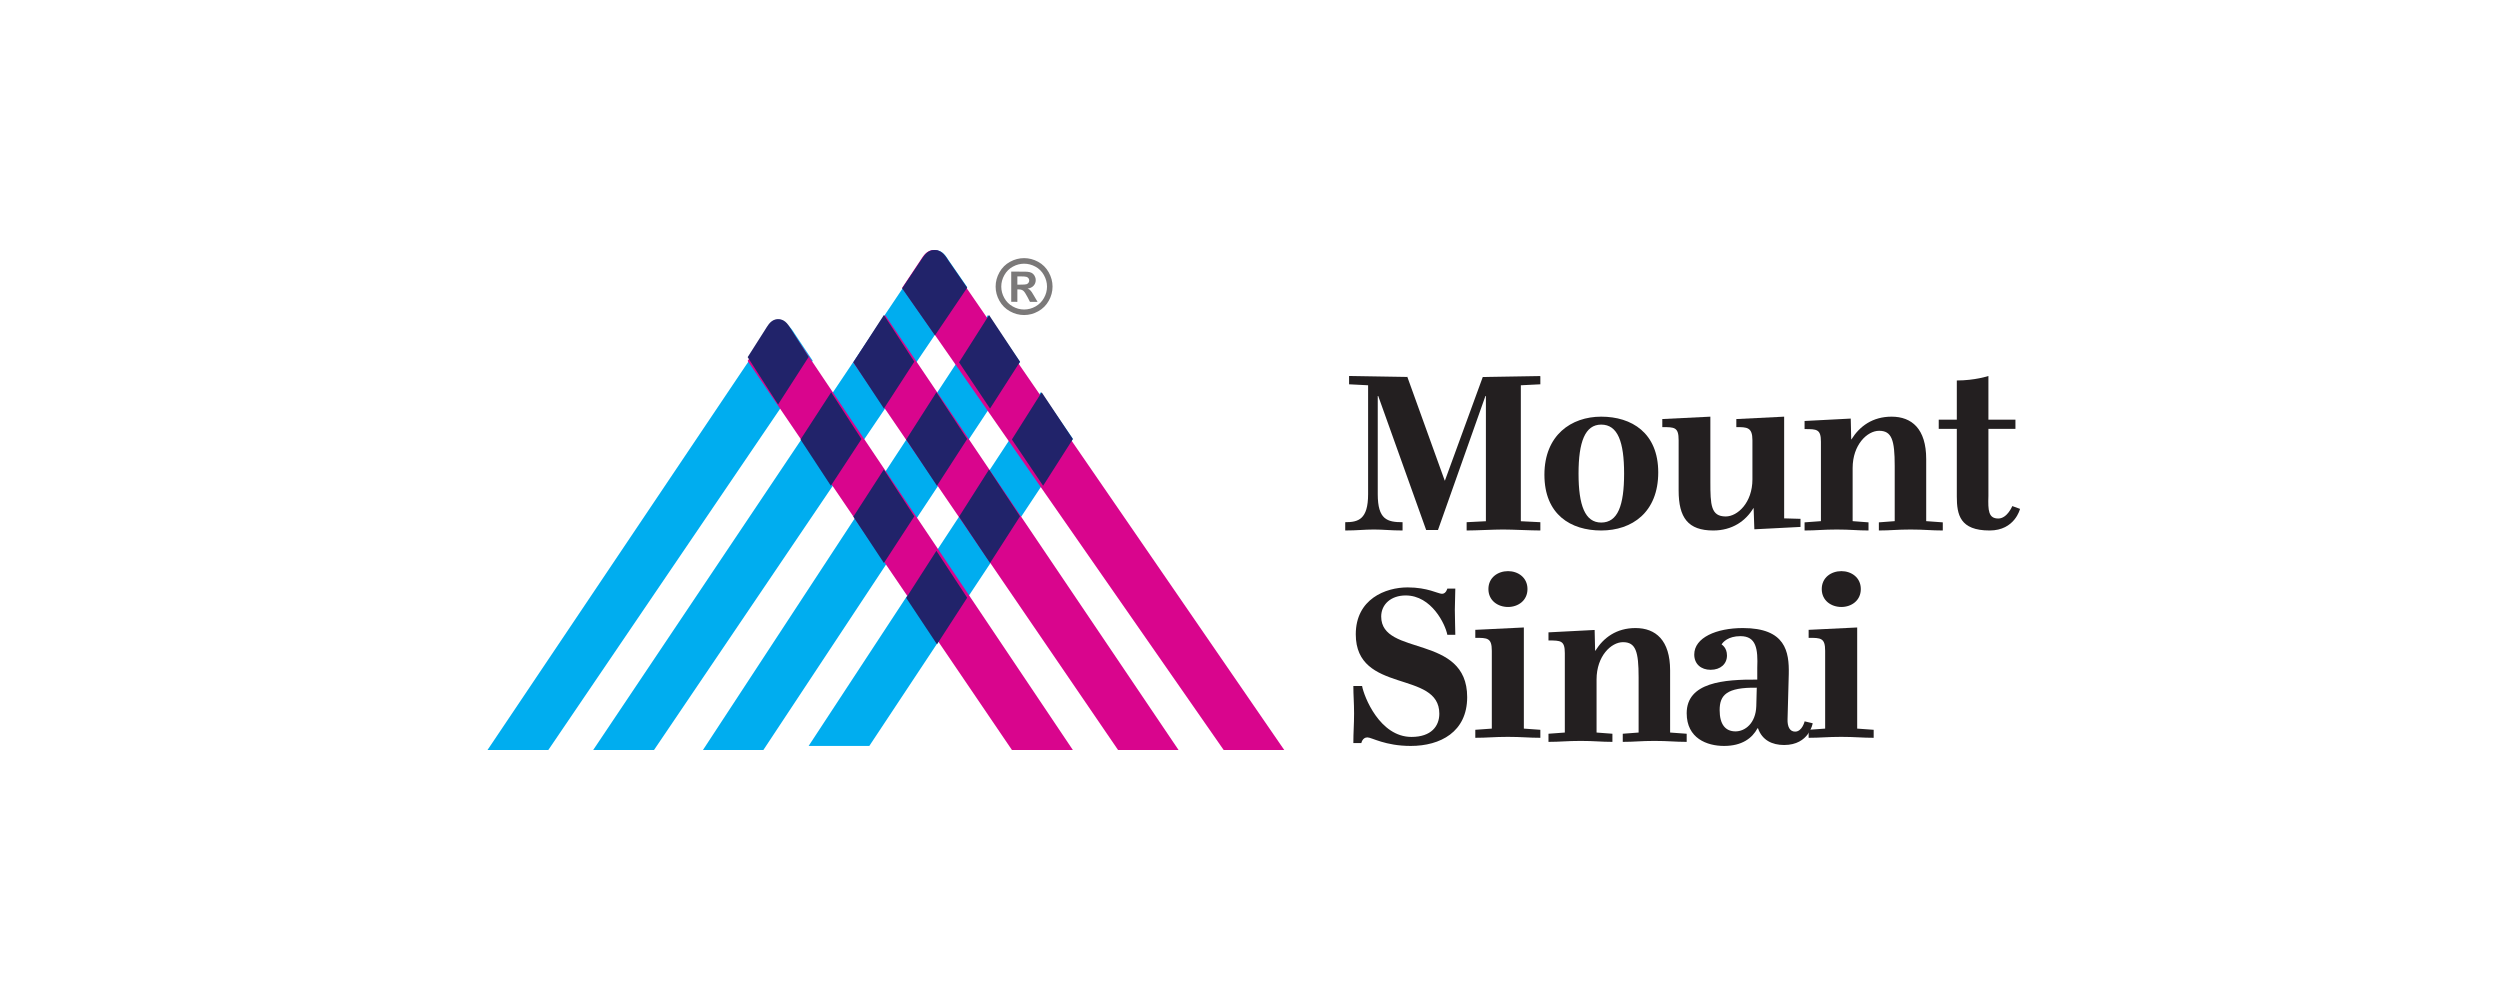 <svg xmlns="http://www.w3.org/2000/svg" xmlns:xlink="http://www.w3.org/1999/xlink" width="200px" height="80px" viewBox="0 0 200 80"><title>mount-sinai</title><g id="Page-1" stroke="none" stroke-width="1" fill="none" fill-rule="evenodd"><g id="mount-sinai"><rect id="Rectangle-Copy-50" x="0" y="0" width="200" height="80" rx="4"></rect><g id="Group-18" transform="translate(39, 20)" fill-rule="nonzero"><polygon id="path8971" fill="#00ADEF" points="22.07 40 17.236 40 40.037 5.203 42.602 8.957"></polygon><polygon id="path8975" fill="#00ADEF" points="30.545 39.675 25.691 39.675 44.254 11.382 46.829 15.097"></polygon><path d="M36.891,0.826 L36.891,0.826 C36.723,0.586 36.438,0 35.802,0 C35.15,0 34.88,0.601 34.711,0.826 L34.714,0.826 L8.455,40 L13.321,40 L38.374,2.973 L36.891,0.826 Z" id="path8987" fill="#00ADEF"></path><path d="M24.56,6.676 L24.561,6.676 C24.394,6.437 24.107,5.854 23.471,5.854 C22.82,5.854 22.55,6.452 22.384,6.676 L22.385,6.676 L0,40 L4.865,40 L26.016,8.86 L24.56,6.676 Z" id="path8991" fill="#00ADEF"></path><path d="M24.466,6.676 L24.467,6.676 C24.299,6.438 24.012,5.854 23.376,5.854 C22.724,5.854 22.454,6.453 22.286,6.676 L20.813,8.873 L41.956,40 L46.829,40 L24.466,6.676 Z" id="path8995" fill="#D9058D"></path><path d="M36.802,0.826 L36.803,0.826 C36.636,0.586 36.351,0 35.719,0 C35.07,0 34.8,0.601 34.635,0.826 L33.171,3.027 L58.895,40 L63.74,40 L36.802,0.826 Z" id="path8999" fill="#D9058D"></path><polygon id="path9003" fill="#21236A" points="42.602 8.941 40.125 5.203 37.724 8.985 40.202 12.683"></polygon><polygon id="path9007" fill="#21236A" points="46.829 15.127 44.333 11.382 41.951 15.158 44.449 18.862"></polygon><polygon id="path9011" fill="#D9058D" points="50.445 40 55.285 40 31.805 5.203 29.268 8.998"></polygon><path d="M36.868,0.838 L36.869,0.838 C36.699,0.594 36.409,0 35.765,0 C35.682,0 35.606,0.007 35.536,0.026 C35.041,0.148 34.813,0.637 34.665,0.836 L34.666,0.836 L33.319,2.848 L33.171,3.07 L35.798,6.829 L38.374,3.02 L36.868,0.838 Z" id="path9023" fill="#21236A"></path><polygon id="path9027" fill="#21236A" points="31.712 5.203 29.268 8.982 31.714 12.683 34.146 8.935"></polygon><polygon id="path9031" fill="#21236A" points="35.958 18.862 38.374 15.123 35.915 11.382 33.496 15.162"></polygon><polygon id="path9035" fill="#21236A" points="40.205 25.041 42.602 21.308 40.123 17.561 37.724 21.335"></polygon><path d="M24.297,6.358 C24.137,6.117 23.863,5.528 23.257,5.528 C23.18,5.528 23.108,5.536 23.041,5.554 C22.575,5.675 22.361,6.158 22.222,6.356 L22.223,6.356 L20.813,8.572 L23.246,12.358 L25.691,8.557 L25.673,8.527 L24.296,6.358 L24.297,6.358 Z" id="path9047" fill="#21236A"></path><polygon id="path9051" fill="#21236A" points="29.919 15.126 27.493 11.382 25.041 15.159 27.469 18.862"></polygon><polygon id="path9055" fill="#21236A" points="34.146 21.307 31.704 17.561 29.268 21.334 31.713 25.041"></polygon><polygon id="path9059" fill="#21236A" points="38.374 27.818 35.912 24.065 33.496 27.832 35.96 31.545"></polygon><path d="M68.618,21.776 C69.659,21.776 70.448,21.561 70.448,19.534 L70.448,10.822 L68.926,10.744 L68.926,10.081 L73.59,10.159 L76.576,18.442 L76.596,18.442 L79.622,10.159 L84.228,10.081 L84.228,10.744 L82.667,10.822 L82.667,21.698 L84.228,21.776 L84.228,22.439 C83.456,22.439 82.011,22.361 81.24,22.361 C80.47,22.361 79.101,22.439 78.331,22.439 L78.331,21.776 L79.872,21.698 L79.872,11.679 L79.834,11.679 L76.038,22.4 L75.093,22.4 L71.258,11.679 L71.22,11.679 L71.22,19.534 C71.22,21.561 71.971,21.776 73.205,21.776 L73.205,22.439 C72.24,22.439 71.683,22.361 70.911,22.361 C70.14,22.361 69.582,22.439 68.618,22.439 L68.618,21.776 Z" id="path9071" fill="#231F20"></path><path d="M84.553,17.98 C84.553,14.808 86.703,13.333 89.096,13.333 C91.527,13.333 93.659,14.622 93.659,17.793 C93.659,20.984 91.565,22.439 89.096,22.439 C86.666,22.439 84.553,21.171 84.553,17.98 M90.928,17.886 C90.928,15.348 90.423,13.968 89.096,13.968 C87.806,13.968 87.283,15.348 87.283,17.886 C87.283,20.443 87.806,21.804 89.096,21.804 C90.423,21.804 90.928,20.443 90.928,17.886" id="path9075" fill="#231F20"></path><path d="M95.291,15.215 C95.291,14.169 94.964,14.169 93.984,14.169 L93.984,13.523 L97.829,13.333 L97.829,18.56 C97.829,20.386 97.868,21.317 99.059,21.317 C100.002,21.317 101.194,20.215 101.194,18.352 L101.194,15.215 C101.194,14.169 100.753,14.169 99.906,14.169 L99.906,13.524 L103.732,13.333 L103.732,21.469 L105.041,21.507 L105.041,22.154 L101.348,22.344 L101.29,20.651 L101.271,20.651 C100.656,21.678 99.579,22.439 98.06,22.439 C96.041,22.439 95.291,21.412 95.291,19.245 L95.291,15.215 Z" id="path9079" fill="#231F20"></path><path d="M110.481,21.788 L110.481,22.439 C109.558,22.439 109.059,22.362 107.943,22.362 C106.828,22.362 106.309,22.439 105.366,22.439 L105.366,21.788 L106.674,21.692 L106.674,15.342 C106.674,14.327 106.347,14.327 105.366,14.327 L105.366,13.678 L109.059,13.486 L109.097,15.15 L109.116,15.15 C109.769,14.099 110.808,13.333 112.327,13.333 C113.942,13.333 115.096,14.308 115.096,16.72 L115.096,21.692 L116.423,21.788 L116.423,22.439 C115.481,22.439 114.962,22.362 113.846,22.362 C112.731,22.362 112.25,22.439 111.309,22.439 L111.309,21.788 L112.577,21.692 L112.577,17.274 C112.577,15.208 112.346,14.463 111.328,14.463 C110.385,14.463 109.211,15.571 109.211,17.446 L109.211,21.692 L110.481,21.788 Z" id="path9083" fill="#231F20"></path><path d="M120.073,19.678 C120.035,20.842 120.073,21.481 120.865,21.481 C121.578,21.481 121.984,20.486 121.984,20.486 L122.602,20.71 C122.602,20.71 122.196,22.439 120.17,22.439 C117.796,22.439 117.545,21.18 117.545,19.716 L117.545,14.307 L116.098,14.307 L116.098,13.575 L117.545,13.575 L117.545,10.438 C118.993,10.438 120.073,10.081 120.073,10.081 L120.073,13.575 L122.235,13.575 L122.235,14.307 L120.073,14.307 L120.073,19.678 Z" id="path9087" fill="#231F20"></path><path d="M69.966,34.878 C70.121,35.732 71.38,38.954 73.918,38.954 C75.508,38.954 76.146,38.083 76.146,37.096 C76.146,33.589 69.462,35.542 69.462,30.745 C69.462,27.92 71.845,26.992 73.608,26.992 C75.217,26.992 76.049,27.504 76.359,27.504 C76.689,27.504 76.786,27.087 76.786,27.087 L77.425,27.087 C77.425,27.711 77.387,28.167 77.387,28.774 C77.387,29.665 77.425,30.176 77.425,30.783 L76.786,30.783 C76.631,29.949 75.527,27.636 73.453,27.636 C72.291,27.636 71.496,28.337 71.496,29.324 C71.496,32.546 78.374,30.688 78.374,35.77 C78.374,38.556 76.224,39.675 73.86,39.675 C71.806,39.675 70.742,38.992 70.393,38.992 C69.986,38.992 69.908,39.447 69.908,39.447 L69.268,39.447 C69.268,38.537 69.326,37.988 69.326,37.077 C69.326,36.205 69.268,35.656 69.268,34.878 L69.966,34.878 Z" id="path9091" fill="#231F20"></path><path d="M84.228,38.383 L84.228,39.024 C83.295,39.024 82.753,38.949 81.626,38.949 C80.501,38.949 79.976,39.024 79.024,39.024 L79.024,38.383 L80.345,38.288 L80.345,32.065 C80.345,31.027 79.996,31.027 79.024,31.027 L79.024,30.387 L82.908,30.198 L82.908,38.288 L84.228,38.383 Z M81.645,25.691 C82.442,25.691 83.198,26.201 83.198,27.124 C83.198,28.048 82.442,28.558 81.645,28.558 C80.831,28.558 80.073,28.048 80.073,27.124 C80.073,26.201 80.831,25.691 81.645,25.691" id="path9095" fill="#231F20"></path><path d="M89.993,38.699 L89.993,39.35 C89.07,39.35 88.571,39.273 87.455,39.273 C86.34,39.273 85.821,39.35 84.878,39.35 L84.878,38.699 L86.186,38.603 L86.186,32.252 C86.186,31.238 85.859,31.238 84.878,31.238 L84.878,30.588 L88.571,30.397 L88.609,32.061 L88.629,32.061 C89.282,31.01 90.321,30.244 91.839,30.244 C93.454,30.244 94.609,31.219 94.609,33.63 L94.609,38.603 L95.935,38.699 L95.935,39.35 C94.993,39.35 94.474,39.273 93.358,39.273 C92.243,39.273 91.762,39.35 90.821,39.35 L90.821,38.699 L92.089,38.603 L92.089,34.184 C92.089,32.118 91.859,31.373 90.84,31.373 C89.897,31.373 88.725,32.482 88.725,34.356 L88.725,38.603 L89.993,38.699 Z" id="path9099" fill="#231F20"></path><path d="M106.016,37.861 C106.016,37.861 105.743,39.6 103.73,39.6 C102.774,39.6 101.972,39.218 101.64,38.262 L101.601,38.262 C101.17,39.065 100.351,39.675 98.924,39.675 C97.556,39.675 95.935,39.065 95.935,37.059 C95.935,34.578 98.924,34.349 101.581,34.368 L101.581,33.432 C101.64,31.905 101.503,30.892 100.233,30.892 C99.256,30.892 98.826,31.37 98.728,31.561 C98.728,31.561 99.158,31.79 99.158,32.44 C99.158,33.107 98.65,33.584 97.85,33.584 C97.087,33.584 96.54,33.126 96.54,32.363 C96.54,31.007 98.317,30.244 100.429,30.244 C103.848,30.244 104.141,32.134 104.102,33.928 L104.004,37.536 C103.984,38.129 104.18,38.53 104.61,38.53 C105.176,38.53 105.371,37.708 105.371,37.708 L106.016,37.861 Z M101.542,35.016 C99.119,34.979 98.572,35.608 98.572,36.812 C98.572,37.938 99.021,38.511 99.842,38.511 C100.604,38.511 101.464,37.861 101.503,36.487 L101.542,35.016 Z" id="path9103" fill="#231F20"></path><path d="M110.894,38.383 L110.894,39.024 C109.962,39.024 109.419,38.949 108.293,38.949 C107.167,38.949 106.643,39.024 105.691,39.024 L105.691,38.383 L107.012,38.288 L107.012,32.065 C107.012,31.027 106.662,31.027 105.691,31.027 L105.691,30.387 L109.575,30.198 L109.575,38.288 L110.894,38.383 Z M108.312,25.691 C109.109,25.691 109.865,26.201 109.865,27.124 C109.865,28.048 109.109,28.558 108.312,28.558 C107.498,28.558 106.74,28.048 106.74,27.124 C106.74,26.201 107.498,25.691 108.312,25.691" id="path9107" fill="#231F20"></path><path d="M42.927,0.65 C43.317,0.65 43.691,0.748 44.051,0.943 C44.409,1.139 44.692,1.419 44.896,1.782 C45.101,2.147 45.203,2.529 45.203,2.927 C45.203,3.324 45.103,3.702 44.902,4.061 C44.701,4.421 44.421,4.702 44.061,4.902 C43.702,5.103 43.323,5.203 42.927,5.203 C42.531,5.203 42.152,5.103 41.792,4.902 C41.433,4.702 41.153,4.421 40.952,4.061 C40.751,3.702 40.65,3.324 40.65,2.927 C40.65,2.529 40.752,2.147 40.957,1.782 C41.162,1.419 41.444,1.139 41.803,0.943 C42.162,0.748 42.536,0.65 42.927,0.65 M42.929,1.096 C42.616,1.096 42.317,1.175 42.03,1.331 C41.742,1.487 41.515,1.713 41.35,2.005 C41.184,2.299 41.102,2.606 41.102,2.927 C41.102,3.247 41.183,3.551 41.344,3.839 C41.505,4.13 41.731,4.355 42.021,4.518 C42.309,4.68 42.612,4.761 42.929,4.761 C43.249,4.761 43.552,4.68 43.841,4.518 C44.129,4.355 44.354,4.13 44.517,3.839 C44.68,3.551 44.761,3.247 44.761,2.927 C44.761,2.606 44.677,2.299 44.512,2.005 C44.347,1.712 44.12,1.487 43.832,1.331 C43.543,1.175 43.243,1.096 42.929,1.096 M41.898,4.146 L41.898,1.729 L42.389,1.729 C42.848,1.729 43.106,1.732 43.161,1.737 C43.324,1.751 43.45,1.782 43.54,1.833 C43.631,1.884 43.705,1.961 43.766,2.064 C43.827,2.169 43.858,2.284 43.858,2.411 C43.858,2.585 43.799,2.734 43.686,2.858 C43.573,2.982 43.413,3.059 43.207,3.089 C43.28,3.114 43.335,3.147 43.375,3.179 C43.415,3.212 43.47,3.274 43.539,3.365 C43.557,3.39 43.616,3.487 43.717,3.658 L44.003,4.147 L43.396,4.147 L43.194,3.754 C43.057,3.491 42.945,3.324 42.856,3.256 C42.766,3.188 42.654,3.154 42.517,3.154 L42.389,3.154 L42.389,4.147 L41.898,4.146 Z M42.389,2.772 L42.588,2.772 C42.871,2.772 43.047,2.761 43.115,2.739 C43.183,2.717 43.237,2.68 43.277,2.625 C43.317,2.57 43.337,2.509 43.337,2.439 C43.337,2.372 43.317,2.311 43.279,2.26 C43.24,2.207 43.186,2.17 43.114,2.147 C43.043,2.125 42.868,2.11 42.588,2.11 L42.389,2.11 L42.389,2.772 Z" id="path9255" fill="#7B7979"></path></g></g></g></svg>
